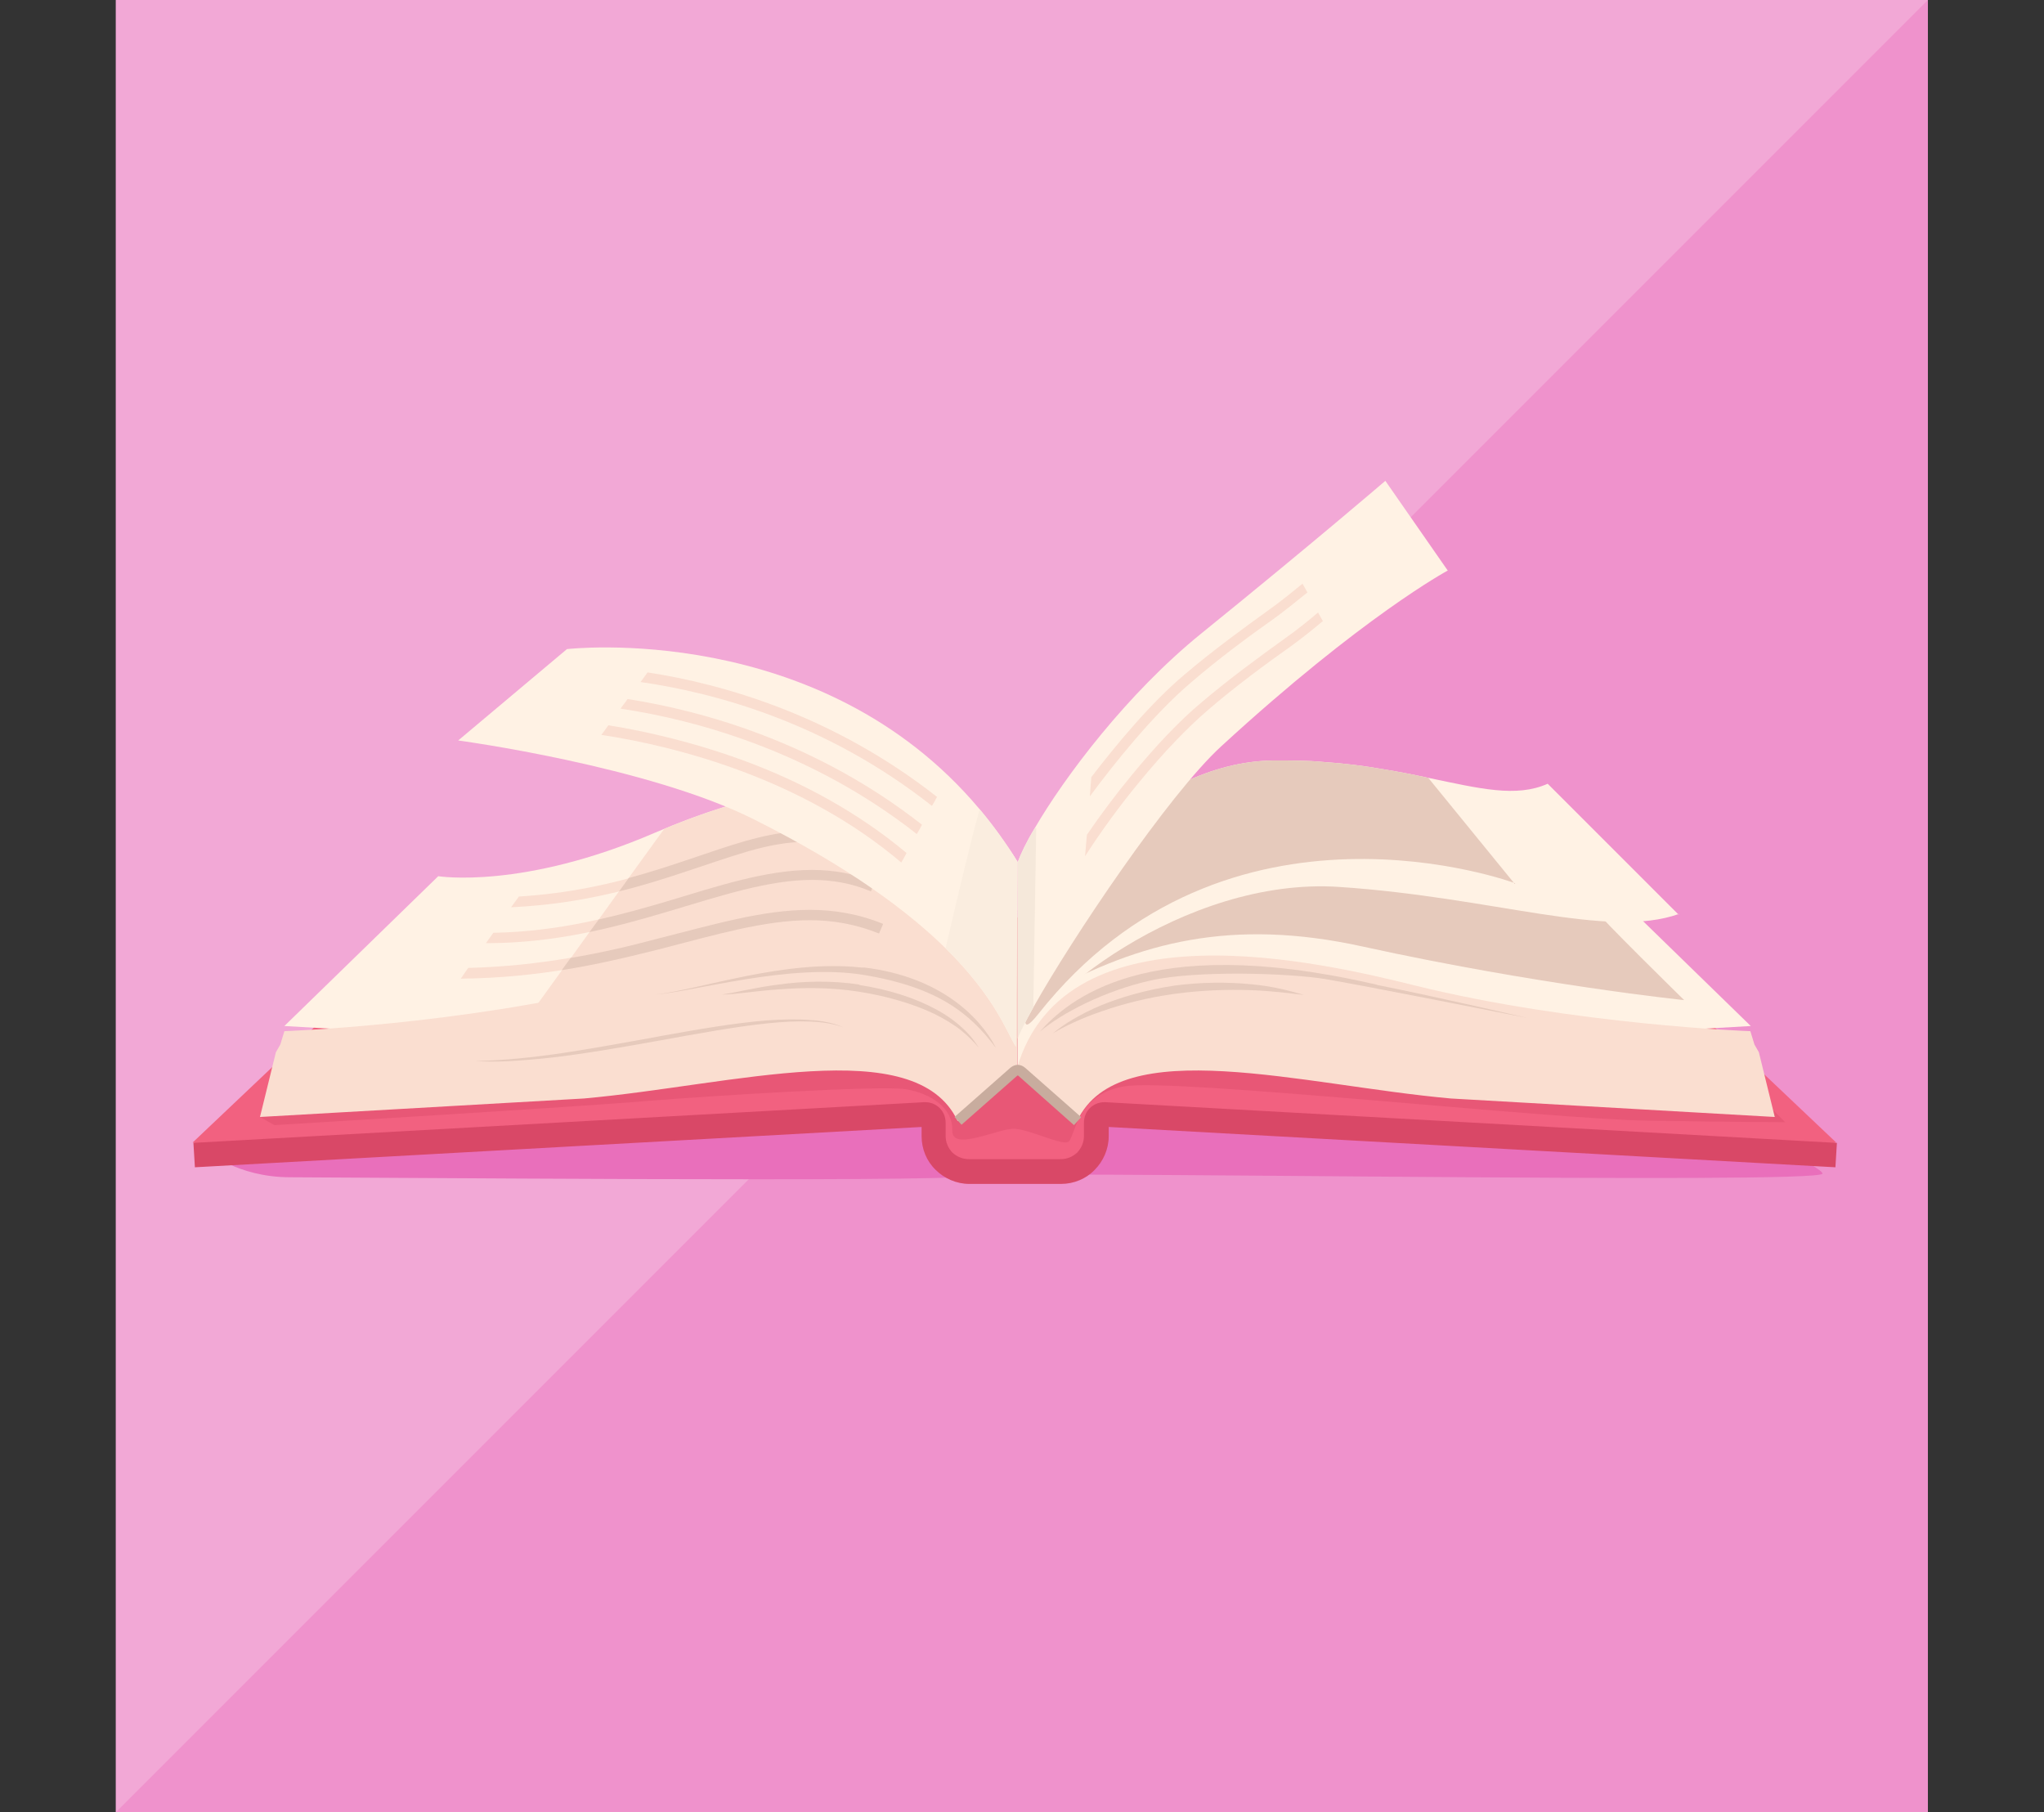 <?xml version="1.0" encoding="UTF-8"?><svg id="_レイヤー_1" xmlns="http://www.w3.org/2000/svg" viewBox="0 0 55.27 49"><rect x="0" y="0" width="55.27" height="49" fill="#333333" stroke="none"/><defs><style>.cls-1{fill:#c8ac9e;}.cls-1,.cls-2,.cls-3,.cls-4,.cls-5,.cls-6,.cls-7,.cls-8,.cls-9,.cls-10,.cls-11,.cls-12{stroke-width:0px;}.cls-2{fill:#d94867;}.cls-3{fill:#f2a8d6;}.cls-4{fill:#fff2e4;}.cls-5{fill:#ef92cc;}.cls-6{fill:#faeddf;}.cls-7{fill:#e85776;}.cls-8{fill:#e6cabc;}.cls-9{fill:#faded0;}.cls-10{fill:#f26180;}.cls-11{fill:#e96fbb;}.cls-12{fill:#f5e8da;}</style></defs><rect class="cls-3" x="3.13" width="49" height="49"/><polyline class="cls-5" points="52.13 0 52.13 49 3.13 49"/><path class="cls-11" d="m5.59,31.11s.82.72,2.26.72,17.69.14,18.33-.03,23.1.24,23.1-.07-6.93-3.4-6.93-3.4l-36.76,2.78Z"/><path class="cls-10" d="m28.35,31.47s.51.19.83,0,.67-1.18.67-1.18l18.54.92,1.26-.32-4.4-4.17h-17.67s-.3,0-.3,0H9.61l-4.4,4.17,1.26.32,18.54-.92s.35.99.67,1.18.83,0,.83,0h1.83Z"/><path class="cls-7" d="m7.03,30.2l.39.22s8.32-.5,10.04-.65c1.72-.14,6.35-.43,7.03-.32s1.28.51,1.26,1.11,1.26-.07,1.69-.04,1.22.43,1.43.36.18-1.29,1.54-1.51c1.36-.22,11.58.9,14.17.93,2.58.04,3.69.04,3.69.04l-.75-.75-19.8-4.84-20.69,5.44Z"/><path class="cls-2" d="m49.65,30.9h0s-19.76-1.1-19.76-1.1h0s-.02,0-.03,0c-.15,0-.29.06-.39.16-.1.1-.16.24-.16.39v.36c0,.18-.07.33-.18.45-.12.11-.27.18-.45.18h-2.48c-.18,0-.33-.07-.45-.18-.11-.12-.18-.27-.18-.45v-.36c0-.15-.06-.29-.16-.39-.1-.1-.24-.16-.39-.16,0,0-.02,0-.03,0h0s-19.76,1.1-19.76,1.1l.04.66,19.65-1.09v.25c0,.35.14.68.38.91.23.23.56.38.91.38h2.48c.35,0,.68-.14.91-.38.23-.23.38-.56.38-.91v-.25l19.65,1.09.04-.66Z"/><path class="cls-4" d="m7.69,27.74l4.16-4.05s2.28.37,5.87-1.18c5.04-2.17,8.57-1.38,9.79.8v5.57l-19.83-1.14Z"/><path class="cls-9" d="m23.48,22.83l-.11.26c-.55-.23-1.05-.33-1.56-.33s-1.04.1-1.59.26c-.55.16-1.14.37-1.78.58-1.24.41-2.7.84-4.62.93l.21-.29c2.75-.17,4.52-1.04,6.12-1.49.57-.16,1.11-.27,1.67-.27s1.09.1,1.67.35Z"/><path class="cls-9" d="m23.66,23.84l-.11.26c-.52-.22-1.05-.31-1.59-.31-1.17,0-2.44.42-3.88.85-1.44.43-3.05.86-4.91.86h-.03l.2-.28c1.75-.03,3.27-.43,4.66-.85,1.43-.43,2.72-.86,3.96-.86.58,0,1.14.1,1.7.33Z"/><path class="cls-9" d="m23.88,24.98l-.11.26c-.62-.25-1.24-.36-1.87-.36-1.23,0-2.54.39-4.09.79-1.5.38-3.23.77-5.35.79l.2-.29c1.99-.05,3.63-.41,5.08-.78,1.55-.39,2.87-.79,4.16-.79.66,0,1.32.11,1.98.38Z"/><path class="cls-9" d="m27.51,23.31v5.57l-12-.69-1.1-.87.78-1.08.24-.33.51-.71.25-.34.54-.75.26-.36.97-1.34c4.91-2.04,8.35-1.24,9.55.9Z"/><path class="cls-8" d="m23.48,22.83l-.11.26c-.55-.23-1.05-.33-1.56-.33s-1.04.1-1.59.26c-.55.16-1.14.37-1.78.58-.52.17-1.08.35-1.7.5l.26-.36c1.22-.33,2.21-.73,3.15-1,.57-.16,1.11-.27,1.67-.27s1.09.1,1.67.35Z"/><path class="cls-8" d="m23.66,23.84l-.11.26c-.52-.22-1.05-.31-1.59-.31-1.17,0-2.44.42-3.88.85-.67.2-1.38.4-2.14.56l.25-.34c.63-.14,1.23-.31,1.81-.48,1.43-.43,2.72-.86,3.96-.86.58,0,1.14.1,1.7.33Z"/><path class="cls-8" d="m23.88,24.98l-.11.26c-.62-.25-1.24-.36-1.87-.36-1.23,0-2.54.39-4.09.79-.8.2-1.67.41-2.62.56l.24-.33c.83-.14,1.6-.32,2.31-.51,1.55-.39,2.87-.79,4.16-.79.66,0,1.32.11,1.98.38Z"/><path class="cls-9" d="m25.89,30.3c-1.14-2.4-6.08-.96-10.1-.6l-8.76.5.43-1.75.12-.21.11-.36s4.75-.17,9.05-1.23c2.49-.62,9.47-2.28,10.78,2.23l-1.62,1.43Z"/><path class="cls-4" d="m47.34,27.74l-4.16-4.05s-2.28.37-5.87-1.18c-5.04-2.17-8.57-1.38-9.79.8v5.57l19.83-1.14Z"/><path class="cls-8" d="m43.14,24.6c.04.13,2.4,2.44,2.4,2.44,0,0-3.96-.41-8.7-1.45-3.55-.78-6.04-.1-8.49,1.24-1.47.81,3.56-4.33,6.13-4.79s7.78,1.56,8.66,2.56Z"/><path class="cls-9" d="m29.13,30.3c1.14-2.4,6.08-.96,10.1-.6l8.76.5-.43-1.75-.12-.21-.11-.36s-4.75-.17-9.05-1.23c-2.49-.62-9.47-2.28-10.78,2.23l1.62,1.43Z"/><path class="cls-8" d="m26.92,28.31c-.43-.82-1.5-1.9-3.54-2.15-.03,0-.05,0-.08,0-2.1-.23-4.36.6-5.59.73,1.03-.07,3.66-.86,5.65-.53s2.86,1.03,3.56,1.96Z"/><path class="cls-8" d="m28.11,27.9c.75-.84,2.83-2.7,8.97-1.31.05.01.11.02.16.04,1.65.33,4.05.89,4.05.89,0,0-4.49-.89-5.46-1.05-.98-.16-3.48-.24-4.72.04s-2.38.87-2.99,1.38Z"/><path class="cls-4" d="m27.51,23.31l-.04,4.99c-.23-.35-.54-1.32-1.9-2.66-1.01-.99-2.6-2.19-5.17-3.48-2.88-1.45-8.01-2.14-8.01-2.14l2.94-2.47s6.86-.8,11.16,4.33c.36.43.71.91,1.03,1.43Z"/><path class="cls-4" d="m45.4,24.71c-1.93.69-5-.45-9.19-.73-4.19-.28-8.38,3.12-8.66,4.45l.55-3.17c.1-.58.68-1.54,1.59-2.45.11-.11.22-.22.34-.32,1.15-1.03,2.71-1.91,4.41-1.93.47,0,.92,0,1.33.04.6.04,1.14.11,1.65.2.43.07.83.15,1.2.23,1.39.29,2.38.54,3.23.16l3.54,3.54Z"/><path class="cls-8" d="m40.97,23.88s-7.8-2.91-12.89,3.53c-1.11,1.4.66-2.59,1.61-4.6.11-.11.22-.22.34-.32,1.15-1.03,2.71-1.91,4.41-1.93.47,0,.92,0,1.33.04.6.04,1.14.11,1.65.2.43.07.83.15,1.2.23l2.34,2.87Z"/><path class="cls-4" d="m39.14,15.43s-2.29,1.23-6.12,4.75c-1.42,1.3-4.04,5.2-5.08,7.06-.21.38-.36.67-.42.84v-4.77c.08-.22.23-.54.46-.92.81-1.39,2.5-3.64,4.5-5.26,3.05-2.47,4.98-4.13,4.98-4.13l1.69,2.43Z"/><path class="cls-9" d="m25.34,21.54c-.04.08-.09.17-.14.25-2.85-2.25-5.86-3.06-7.88-3.35.07-.09.13-.18.19-.26,2.03.31,5,1.15,7.82,3.36Z"/><path class="cls-9" d="m24.93,22.3c-.04.08-.09.17-.14.25-2.85-2.24-5.99-3.09-8.01-3.39.06-.09.13-.17.19-.26,2.05.32,5.13,1.18,7.95,3.39Z"/><path class="cls-9" d="m24.51,23.07c-.05.09-.09.17-.14.25-1.33-1.13-2.85-1.92-4.29-2.46-1.44-.54-2.81-.84-3.82-.99.06-.08.13-.17.19-.26,1.01.16,2.33.46,3.73.98,1.45.54,2.98,1.34,4.33,2.47Z"/><path class="cls-8" d="m31.75,26.65c-.75.11-1.44.31-2,.54-.56.24-1,.51-1.28.75.31-.19.77-.41,1.33-.6.57-.2,1.24-.37,1.97-.47.73-.1,1.43-.12,2.03-.1.6.02,1.1.09,1.46.13-.35-.1-.84-.24-1.45-.29-.61-.06-1.32-.06-2.07.04Z"/><path class="cls-8" d="m23.24,26.62c-.79-.12-1.55-.09-2.19,0-.64.08-1.16.22-1.54.27.38,0,.92-.1,1.55-.14.63-.05,1.37-.06,2.15.06.77.12,1.48.33,2.05.6.28.14.53.29.73.45.2.16.36.33.48.47-.1-.16-.24-.35-.44-.53-.19-.18-.44-.36-.72-.51-.57-.31-1.29-.54-2.08-.66Z"/><path class="cls-8" d="m17.83,28.02c-1.05.19-2.03.37-2.89.49-.43.06-.82.1-1.17.13-.35.03-.66.04-.92.05.26.01.57.02.92,0,.35-.02.75-.05,1.18-.1.86-.1,1.85-.27,2.9-.46,1.05-.19,2.03-.37,2.89-.46.85-.09,1.59-.08,2.07.11-.23-.11-.54-.18-.9-.2-.35-.03-.75-.02-1.19.01-.86.07-1.85.24-2.9.43Z"/><path class="cls-9" d="m35.35,16.02c-.27.22-.58.47-.88.69-.68.48-1.52,1.1-2.25,1.73-1.03.87-2.09,2.2-2.75,3.09.01-.19.03-.36.04-.52.67-.87,1.6-2,2.53-2.78.74-.63,1.59-1.25,2.27-1.74.31-.22.63-.48.91-.71l.14.25Z"/><path class="cls-9" d="m35.76,16.8c-.26.22-.56.46-.85.67-.68.48-1.52,1.1-2.25,1.73-.56.48-1.22,1.17-1.85,1.94-.53.64-1.04,1.34-1.47,2.01.02-.2.03-.39.05-.58h0c.37-.54.78-1.09,1.21-1.61.64-.78,1.3-1.48,1.89-1.97.74-.63,1.59-1.25,2.27-1.74.3-.21.61-.46.88-.69l.14.25Z"/><path class="cls-6" d="m27.51,23.31l-.04,4.99c-.23-.35-.54-1.32-1.9-2.66.27-1.18.68-2.91.92-3.76.36.43.71.91,1.03,1.43Z"/><path class="cls-12" d="m28.02,22.39l-.08,4.85c-.21.38-.36.67-.42.84v-4.77c.08-.22.23-.54.46-.92h.05Z"/><path class="cls-1" d="m29.23,30.2l-1.51-1.33c-.06-.05-.13-.08-.2-.08-.07,0-.14.03-.2.08h0s-1.51,1.33-1.51,1.33l.19.21,1.51-1.33h0s.01,0,.01,0h.01s1.51,1.34,1.51,1.34l.19-.21h0Z"/></svg>